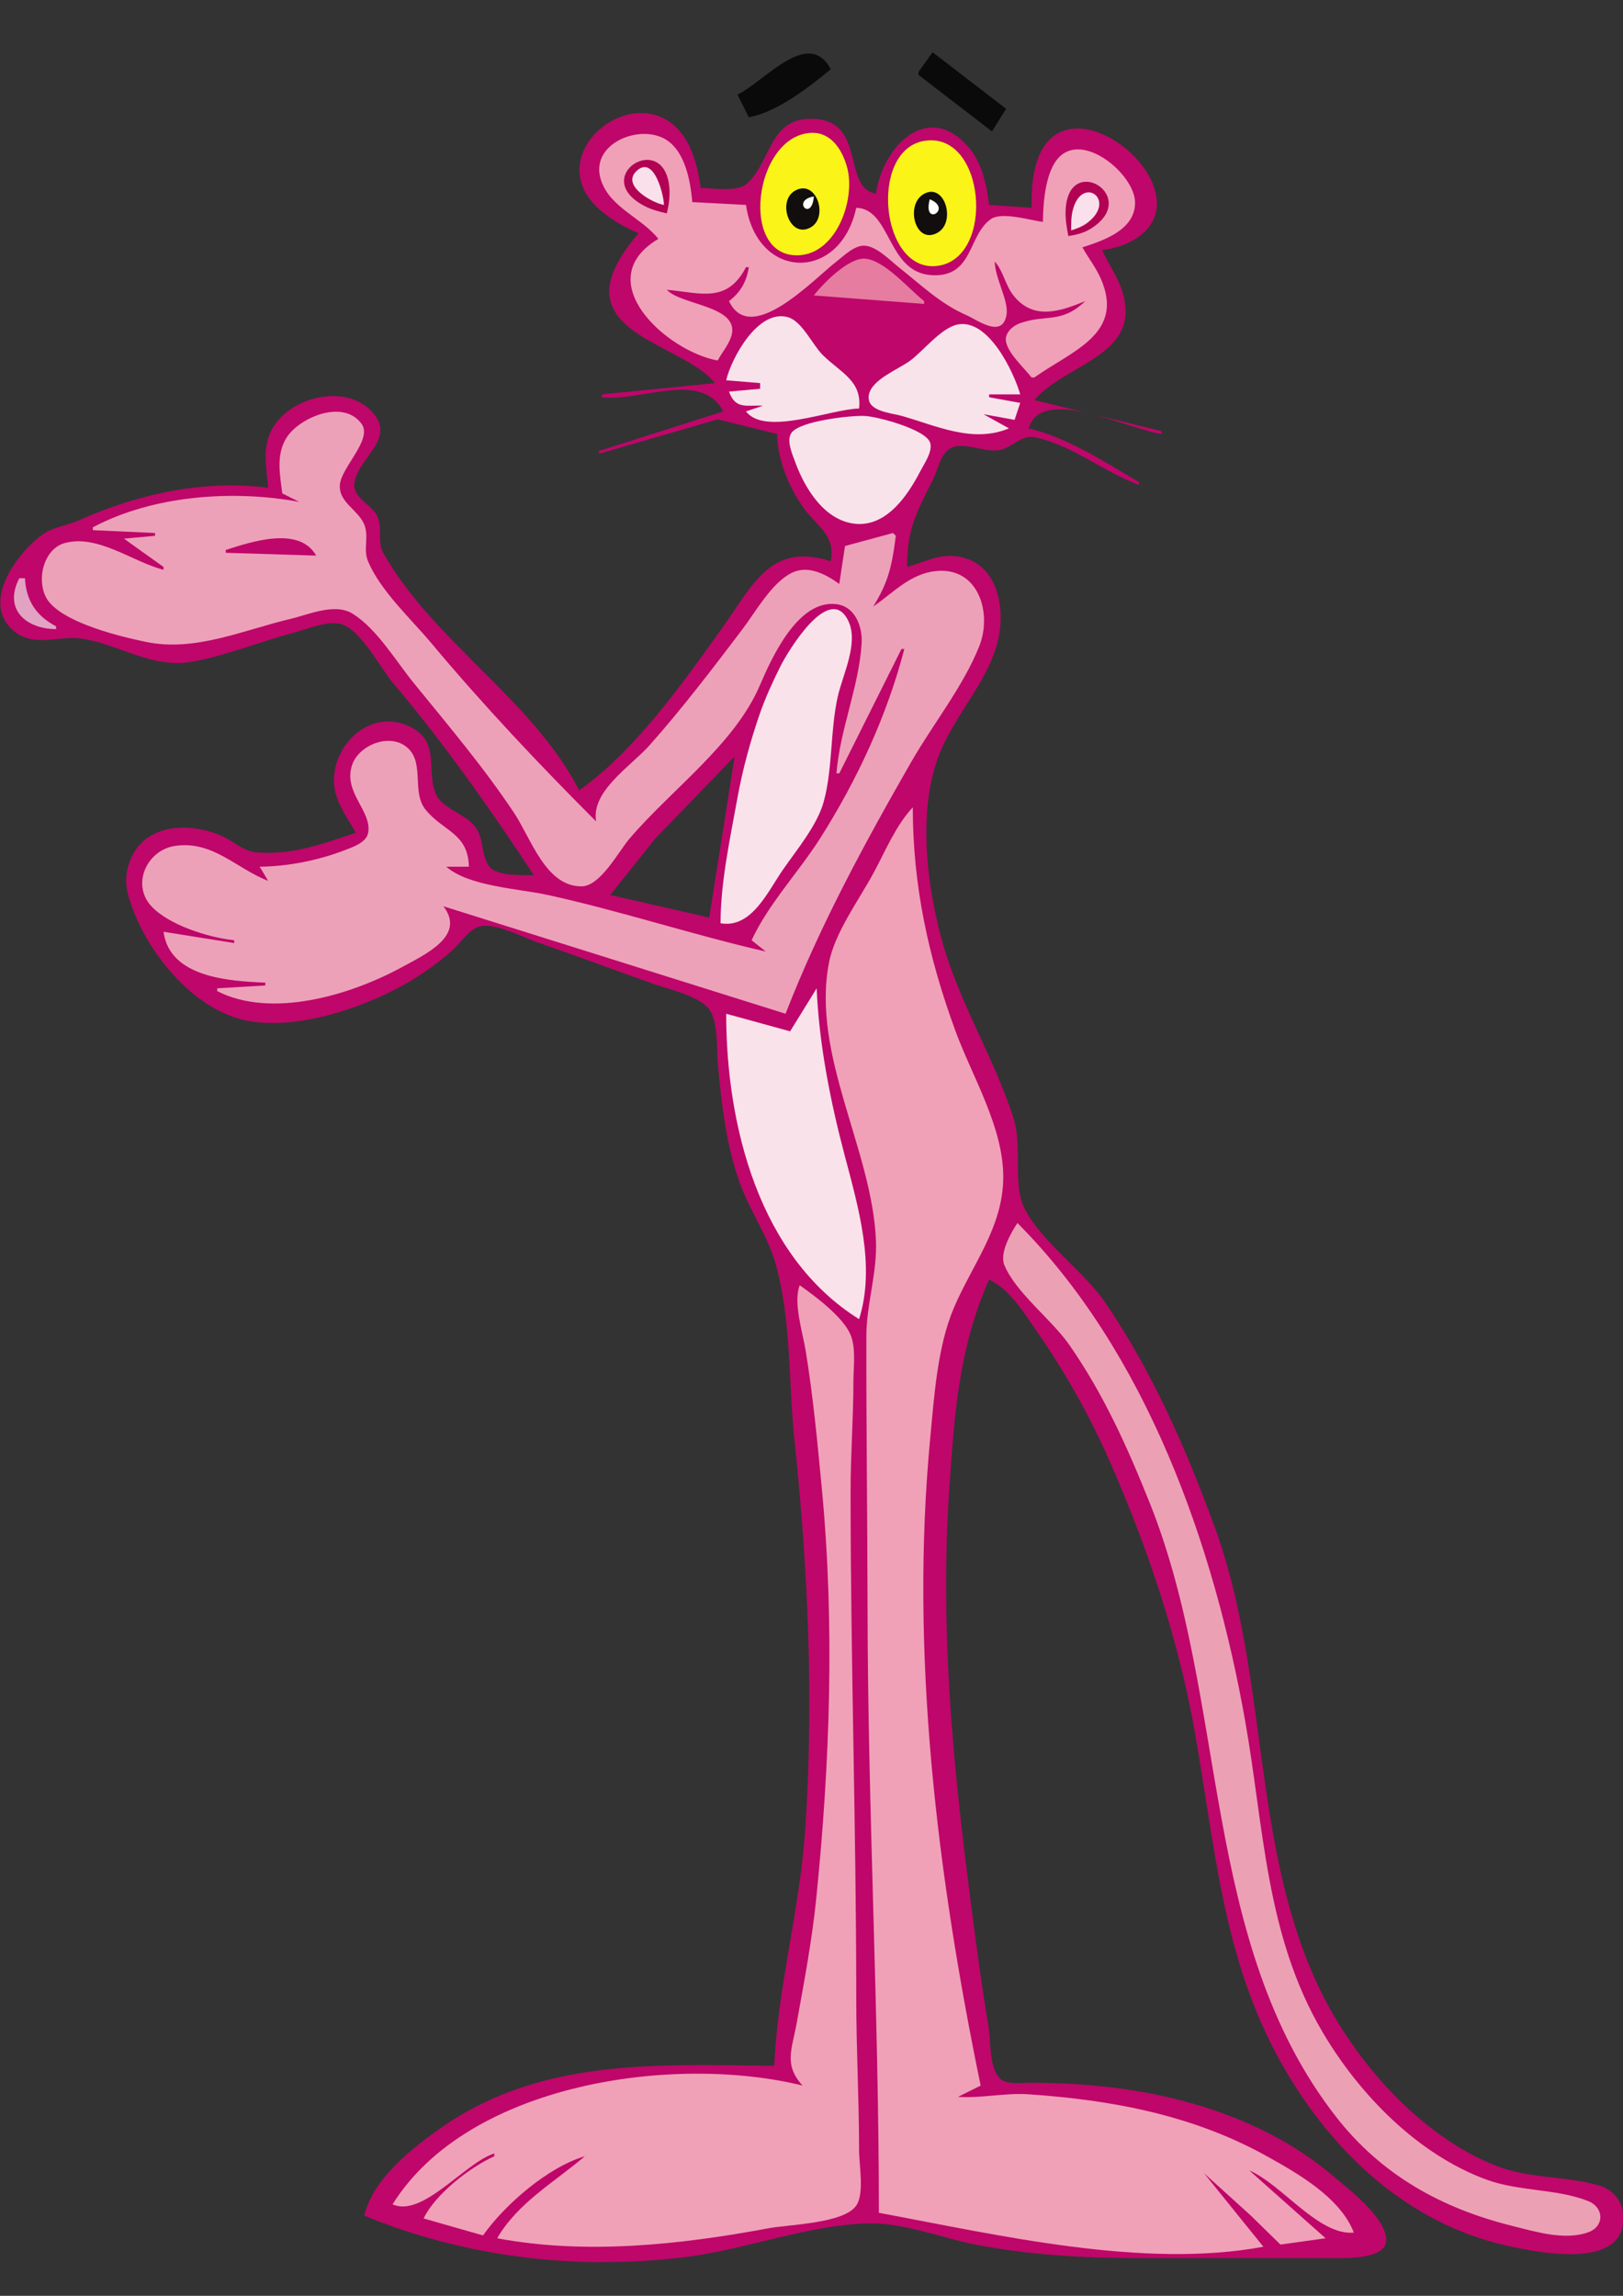 <?xml version="1.0" encoding="UTF-8" standalone="no"?>
<!-- Created with Inkscape (http://www.inkscape.org/) -->

<svg
   width="210mm"
   height="297mm"
   viewBox="0 0 210 297"
   version="1.1"
   id="svg1"
   xml:space="preserve"
   inkscape:version="1.4 (e7c3feb100, 2024-10-09)"
   sodipodi:docname="panther.svg"
   xmlns:inkscape="http://www.inkscape.org/namespaces/inkscape"
   xmlns:sodipodi="http://sodipodi.sourceforge.net/DTD/sodipodi-0.dtd"
   xmlns="http://www.w3.org/2000/svg"
   xmlns:svg="http://www.w3.org/2000/svg"><rect x="0" y="0" width="210" height="297" fill="#333333" stroke="none"/><sodipodi:namedview
     id="namedview1"
     pagecolor="#505050"
     bordercolor="#eeeeee"
     borderopacity="1"
     inkscape:showpageshadow="0"
     inkscape:pageopacity="0"
     inkscape:pagecheckerboard="0"
     inkscape:deskcolor="#d1d1d1"
     inkscape:document-units="mm"
     inkscape:zoom="0.98706509"
     inkscape:cx="465.01492"
     inkscape:cy="305.95753"
     inkscape:window-width="1366"
     inkscape:window-height="732"
     inkscape:window-x="0"
     inkscape:window-y="0"
     inkscape:window-maximized="1"
     inkscape:current-layer="layer1" /><defs
     id="defs1" /><g
     inkscape:label="Layer 1"
     inkscape:groupmode="layer"
     id="layer1"><path
       id="path70261"
       style="fill:#bf066a;fill-opacity:1;stroke:none;stroke-width:1.546"
       d="m 83.2,14.628 c -5.88,-0.204 -11.976,7.234 -5.322,12.739 1.432,1.185 3.034,2.091 4.742,2.805 -0.977,1.146 -1.869,2.339 -2.606,3.658 -5.275,9.445 8.571,10.746 12.484,15.732 l -14.634,1.463 v 0.366 c 5.225,0.584 12.843,-3.542 15.732,1.829 l -16.098,5.122 v 0.366 l 15.366,-4.46 7.683,1.899 c 0.07,3.31 1.487,6.838 3.402,9.512 1.829,2.555 4.175,3.517 3.549,6.951 C 99.665,70.101 97.445,75.651 93.336,81.39 88.262,88.479 82.119,97.184 74.937,102.243 68.961,90.533 55.987,82.926 49.582,71.512 c -0.804,-1.432 -0.05,-3.222 -0.777,-4.75 -0.702,-1.475 -3.025,-2.28 -2.956,-4.045 0.127,-3.219 5.284,-5.698 2.59,-9.097 -3.313,-4.18 -10.797,-2.408 -13.183,1.795 -1.394,2.455 -0.77,5.039 -0.561,7.683 -8.391,-1.06 -16.884,0.796 -24.512,4.225 -1.546,0.695 -3.351,0.846 -4.74,1.867 -3.391,2.495 -7.956,8.852 -3.64,12.452 2.599,2.168 5.831,0.537 8.746,0.972 4.888,0.731 9.099,3.911 14.268,2.997 4.425,-0.782 8.814,-2.606 13.171,-3.758 1.724,-0.456 4.305,-1.579 6.1,-1.123 2.556,0.649 5.107,5.669 6.754,7.612 6.669,7.869 12.56,16.289 18.243,24.878 -1.507,-0.028 -4.896,0.182 -5.845,-1.214 -1.094,-1.609 -0.53,-3.703 -1.964,-5.308 -1.366,-1.528 -4.196,-2.174 -4.941,-4.126 -1.166,-3.054 0.567,-6.43 -2.996,-8.405 -4.868,-2.699 -9.985,1.594 -10.134,6.615 -0.079,2.671 1.604,4.738 2.831,6.951 -4.238,1.413 -8.228,2.916 -12.804,2.539 -1.882,-0.155 -3.077,-1.551 -4.756,-2.233 -4.53,-1.838 -10.409,-1.363 -11.907,4.083 -0.336,1.222 -0.32,2.437 0.015,3.659 1.858,6.771 8.219,14.971 15.55,16.293 5.956,1.074 13.385,-1.257 18.658,-3.898 2.795,-1.399 5.328,-3.126 7.683,-5.184 1.041,-0.91 2.163,-2.735 3.536,-3.12 2.048,-0.575 5.522,1.339 7.44,2.002 5.023,1.738 9.989,3.602 14.999,5.374 1.994,0.705 5.622,1.511 7.098,3.057 1.43,1.499 1.162,5.467 1.344,7.427 0.476,5.117 1.089,10.507 2.854,15.365 1.262,3.473 3.551,6.719 4.568,10.244 2.091,7.245 1.703,15.594 2.489,23.048 1.763,16.717 2.521,33.671 1.37,50.487 -0.694,10.127 -3.557,20.276 -3.991,30.365 -14.804,-0.123 -29.851,-1.084 -42.804,7.81 -3.874,2.66 -9.142,6.777 -10.244,11.58 13.079,5.366 27.193,7.075 41.341,5.383 7.903,-0.945 16.252,-4.276 24.146,-4.381 4.464,-0.059 9.502,1.975 13.902,2.799 7.197,1.348 13.906,1.687 21.219,1.687 h 24.512 c 1.673,0 7.432,0.263 7.106,-2.581 -0.34,-2.968 -4.985,-6.447 -7.106,-8.234 -8.257,-6.957 -19.378,-10.394 -29.999,-11.439 -3.055,-0.301 -6.075,-0.428 -9.147,-0.428 -1.131,-7e-5 -2.871,0.298 -3.754,-0.587 -1.375,-1.379 -1.154,-4.906 -1.458,-6.73 -1.014,-6.085 -1.794,-12.18 -2.575,-18.292 -2.176,-17.048 -3.668,-33.999 -2.489,-51.219 0.663,-9.68 1.222,-18.238 5.154,-27.073 2.648,1.238 4.459,4.235 6.094,6.585 3.86,5.552 7.101,11.356 9.793,17.561 4.655,10.729 8.503,22.129 10.595,33.658 2.782,15.326 3.599,30.027 11.519,43.902 6.355,11.133 16.108,20.381 28.949,23.259 4.044,0.906 15.911,3.377 15.065,-4.235 -0.182,-1.64 -1.431,-3.037 -2.992,-3.505 -4.478,-1.342 -9.022,-0.83 -13.536,-2.626 -9.752,-3.882 -18.198,-13.487 -22.689,-22.771 -8.897,-18.389 -6.589,-40.48 -13.549,-59.633 -3.703,-10.191 -8.12,-20.284 -14.259,-29.268 -2.822,-4.129 -8.574,-8.057 -10.556,-12.453 -1.33,-2.951 -0.165,-7.895 -1.266,-11.327 -2.588,-8.069 -7.185,-15.147 -9.382,-23.415 -1.926,-7.248 -3.02,-16.625 -0.201,-23.78 2.087,-5.296 6.947,-10.03 7.768,-15.731 0.637,-4.421 -0.906,-9.548 -6.11,-9.839 -2.057,-0.115 -3.919,0.896 -5.853,1.424 0,-4.962 1.19,-6.998 3.362,-11.341 0.602,-1.204 0.973,-3.291 2.225,-4 1.71,-0.968 4.518,0.645 6.485,0.197 1.523,-0.347 2.762,-1.965 4.39,-1.644 4.684,0.923 9.068,4.53 13.536,6.177 v -0.365 c -4.387,-2.587 -9.273,-5.765 -14.268,-6.952 0.807,-2.748 3.835,-2.8 7.23,-2.07 l -6.498,-1.589 c 4.181,-4.877 14.124,-5.734 11.308,-14.268 -0.613,-1.857 -1.751,-3.364 -2.528,-5.122 1.399,-0.207 2.787,-0.576 4.023,-1.292 10.469,-6.065 -9.101,-22.498 -12.624,-9.683 -0.499,1.816 -0.545,3.62 -0.545,5.487 l -5.488,-0.366 c -0.345,-2.668 -0.912,-5.501 -2.754,-7.577 -5.307,-5.98 -11.081,0.187 -11.88,6.114 -4.338,-0.692 -1.333,-9.08 -7.682,-9.645 -6.162,-0.548 -5.749,5.354 -8.985,8.326 -1.286,1.181 -4.387,0.587 -6.014,0.587 -0.296,-2.195 -0.886,-4.724 -2.141,-6.583 -1.432,-2.121 -3.367,-3.039 -5.327,-3.107 z m 57.136,38.717 0.928,0.227 c -0.317,-0.079 -0.617,-0.16 -0.928,-0.227 z m 0.928,0.227 c 3.383,0.846 6.972,2.271 9.037,2.575 v -0.366 z m -46.206,44.28 -3.293,20.854 -12.804,-2.927 5.84,-7.317 z" /><path
       style="fill:#f0a1b7;fill-opacity:1;stroke:none;stroke-width:1.546"
       d="m 89.571,26.147 6.951,0.366 c 1.442,9.798 12.181,10.008 14.268,0.366 4.588,0.151 3.942,8.483 9.878,8.726 5.275,0.216 4.554,-5.121 7.523,-7.251 1.406,-1.009 5.114,0.148 6.745,0.354 0.052,-2.538 0.305,-7.249 2.639,-8.827 3.347,-2.262 9.224,2.899 9.289,6.266 0.069,3.582 -4.051,4.955 -6.807,5.854 0.754,1.354 1.741,2.603 2.368,4.024 3.168,7.193 -3.769,9.364 -8.587,12.805 h -0.366 c -0.95,-1.232 -3.142,-3.191 -3.322,-4.755 -0.123,-1.073 0.945,-1.961 1.86,-2.276 3.445,-1.188 5.299,0.122 8.413,-2.847 -3.243,1.33 -6.729,2.54 -9.308,-0.748 -1.059,-1.35 -1.272,-3.096 -2.399,-4.374 0.006,2.182 1.852,5.074 1.508,6.944 -0.563,3.062 -3.76,0.613 -5.166,0.002 -3.362,-1.459 -5.912,-3.94 -8.78,-6.213 -1.153,-0.914 -2.838,-2.686 -4.39,-2.779 -1.326,-0.079 -2.688,1.301 -3.658,2.05 -2.944,2.275 -11.104,11.046 -13.902,5.118 1.512,-1.17 2.267,-2.504 2.561,-4.39 h -0.366 c -2.467,4.753 -5.928,3.303 -10.244,2.927 1.853,2.006 9.356,2.053 8.388,5.854 -0.291,1.142 -1.248,2.254 -1.803,3.293 -6.611,-1.179 -16.734,-10.34 -7.683,-15.731 -2.161,-2.763 -6.313,-4.051 -7.444,-7.683 -1.361,-4.37 4.291,-6.945 7.804,-5.484 3.016,1.254 3.793,5.516 4.03,8.411"
       id="path70263" /><path
       style="fill:#faf418;fill-opacity:1;stroke:none;stroke-width:1.546"
       d="m 119.571,18.228 c 7.933,-1.324 9.259,15.057 1.829,16.155 -7.486,1.106 -9.036,-14.952 -1.829,-16.155"
       id="path70264" /><path
       style="fill:#110e0d;fill-opacity:1;stroke:none;stroke-width:1.546"
       d="m 119.506,25.108 c -2.421,1.404 -1.071,6.632 1.812,4.993 2.438,-1.386 0.91,-6.572 -1.812,-4.993"
       id="path70270" /><path
       style="fill:#ffffff;stroke:none;stroke-width:1.546"
       d="m 155.424,280.776 0.366,0.366 z"
       id="path70289" /><path
       style="fill:#ffffff;stroke:none;stroke-width:1.546"
       d="m 63.962,278.215 0.366,0.366 -0.366,-0.366"
       id="path70288" /><path
       style="fill:#f0a1b7;fill-opacity:1;stroke:none;stroke-width:1.546"
       d="m 103.473,166.266 c 2.009,1.415 5.445,3.987 6.503,6.234 0.828,1.758 0.448,4.315 0.448,6.205 -2.9e-4,4.749 -0.366,9.498 -0.366,14.268 0,21.824 0.732,43.635 0.732,65.486 0,6.605 0.366,13.164 0.366,19.756 0,1.821 0.714,5.593 -0.376,7.129 -1.644,2.316 -8.712,2.427 -11.331,2.917 -11.383,2.129 -23.667,3.453 -35.121,1.295 2.65,-4.584 7.421,-7.265 11.341,-10.61 -4.752,1.398 -10.364,6.26 -13.17,10.244 l -7.683,-2.195 c 1.455,-3.111 6.031,-6.66 9.146,-8.049 v -0.366 c -3.852,1.227 -9.277,8.343 -13.17,6.585 9.821,-15.701 36.433,-19.459 53.048,-15.366 -2.46,-2.693 -1.366,-4.699 -0.762,-8.049 0.96,-5.32 1.983,-10.713 2.53,-16.097 1.783,-17.549 2.406,-35.447 0.731,-53.048 -0.569,-5.979 -1.13,-11.993 -2.104,-17.926 -0.384,-2.34 -1.626,-6.199 -0.761,-8.414"
       id="path70287" /><path
       style="fill:#eca0b4;fill-opacity:1;stroke:none;stroke-width:1.546"
       d="m 131.644,158.217 c 16.64,16.684 25.417,41.539 29.464,64.389 2.453,13.851 2.647,27.748 9.997,40.243 4.75,8.075 12.322,15.873 21.27,19.136 4.182,1.525 9.204,1.166 13.154,2.776 2.025,0.826 2.086,3.239 0,4.009 -3.039,1.122 -6.867,-0.069 -9.862,-0.814 -9.14,-2.274 -16.93,-6.58 -22.81,-14.133 -17.651,-22.673 -13.803,-53.663 -24.091,-79.387 -2.87,-7.176 -5.985,-14.121 -10.434,-20.487 -2.277,-3.258 -6.924,-6.742 -8.384,-10.306 -0.634,-1.548 0.852,-4.155 1.696,-5.426"
       id="path70286" /><path
       style="fill:#f9e2ea;fill-opacity:1;stroke:none;stroke-width:1.546"
       d="m 105.668,127.852 c 0.312,7.257 1.768,14.581 3.616,21.585 1.763,6.684 4.042,14.357 1.872,21.219 C 98.176,162.537 93.961,145.528 93.961,131.145 l 8.272,2.272 3.435,-5.565"
       id="path70285" /><path
       style="fill:#f0a1b7;fill-opacity:1;stroke:none;stroke-width:1.546"
       d="m 118.107,104.438 c 0,10.127 2.024,19.412 5.507,28.902 2.2,5.995 6.244,12.504 6.198,19.024 -0.045,6.42 -4.003,11.209 -6.39,16.829 -2.135,5.026 -2.545,11.44 -3.058,16.829 -2.652,27.85 0.89,56.487 6.523,83.779 l -2.927,1.463 c 3.068,0.198 6.082,-0.543 9.146,-0.333 10.739,0.735 21.206,2.682 30.731,7.965 4.072,2.259 9.58,5.383 11.341,9.929 -4.548,0.427 -9.274,-6.209 -13.536,-8.049 l 9.878,8.78 -5.848,0.814 -3.82,-3.741 -6.063,-5.488 7.683,9.512 c -15.596,2.896 -34.34,-1.527 -49.755,-4.39 0,-25.983 -1.422,-51.989 -1.463,-77.925 -0.019,-11.826 -0.176,-23.67 -0.157,-35.487 0.006,-4.204 1.43,-8.118 1.24,-12.439 -0.515,-11.74 -8.367,-23.914 -6.08,-35.853 0.756,-3.948 3.924,-8.184 5.815,-11.707 1.496,-2.787 2.861,-6.099 5.036,-8.414"
       id="path70284" /><path
       style="fill:#f9e2ea;fill-opacity:1;stroke:none;stroke-width:1.546"
       d="m 93.23,119.438 c 0.015,-5.358 1.217,-10.842 2.165,-16.097 0.671,-3.722 1.667,-7.403 2.906,-10.975 0.748,-2.156 1.683,-4.181 2.702,-6.219 0.862,-1.723 6.349,-10.983 8.784,-5.77 1.339,2.866 -0.781,6.98 -1.402,9.794 -0.967,4.378 -0.639,9.296 -1.801,13.536 -0.835,3.048 -3.481,6.207 -5.263,8.78 -2,2.887 -4.077,7.649 -8.091,6.951"
       id="path70282" /><path
       style="fill:#e2a2c2;fill-opacity:1;stroke:none;stroke-width:1.546"
       d="m 3.232,74.804 c 0.131,2.869 1.464,4.89 4.024,6.219 v 0.366 C 3.284,81.356 0.433,78.769 2.5,74.804 h 0.732"
       id="path70281" /><path
       style="fill:#eda1b8;fill-opacity:1;stroke:none;stroke-width:1.546"
       d="m 77.132,106.267 c -0.683,-3.928 4.503,-7.14 6.933,-9.878 4.26,-4.8 8.134,-9.889 12.007,-15 1.714,-2.262 3.728,-5.929 6.309,-7.251 2.16,-1.107 4.459,0.15 6.214,1.398 l 0.742,-4.901 6.209,-1.684 0.366,0.366 c -0.49,3.729 -0.896,5.908 -2.927,9.146 2.609,-1.784 4.729,-4.208 8.049,-4.58 5.545,-0.623 7.386,5.394 5.678,9.702 -2.051,5.174 -6.035,10.148 -8.817,15 -6.039,10.534 -11.85,21.215 -16.251,32.56 L 57.377,117.243 c 2.908,3.801 -2.223,6.165 -5.488,7.936 -6.572,3.565 -16.77,6.621 -23.78,3.04 v -0.366 l 6.219,-0.366 v -0.366 c -4.667,-0.2 -12.377,-0.651 -13.17,-6.585 l 9.146,1.463 v -0.366 c -3.247,-0.325 -8.549,-1.97 -10.78,-4.468 -2.541,-2.845 -0.466,-7.195 3.098,-7.73 4.908,-0.737 7.936,2.924 12.073,4.515 l -1.098,-1.829 c 3.66,-0.03 7.558,-0.811 10.975,-2.127 1.048,-0.404 2.845,-0.981 3.067,-2.279 0.486,-2.834 -3.284,-5.217 -2.078,-8.764 0.902,-2.655 5.099,-4.285 7.309,-2.079 2.022,2.017 0.402,5.65 2.184,7.854 2.322,2.872 5.512,3.021 5.615,7.395 h -2.927 c 2.937,2.566 9.405,2.836 13.17,3.664 9.474,2.082 18.714,5.149 28.17,7.312 l -1.829,-1.463 c 2.11,-4.607 6.111,-8.853 8.855,-13.17 4.783,-7.528 8.672,-15.9 10.901,-24.512 h -0.366 l -8.049,16.097 h -0.366 c 0.45,-5.688 2.924,-11.228 3.258,-16.829 0.128,-2.149 -0.831,-4.755 -3.258,-5.062 -4.974,-0.629 -8.357,6.884 -9.932,10.55 -3.263,7.596 -11.397,13.407 -16.822,19.756 -1.418,1.659 -3.775,6.148 -6.177,6.196 -4.671,0.093 -6.596,-6.219 -8.775,-9.489 -3.958,-5.94 -8.51,-11.304 -13.002,-16.829 -2.318,-2.852 -4.711,-6.933 -7.851,-8.925 -2.316,-1.469 -5.662,0.073 -8.048,0.637 -6.108,1.445 -12.343,4.293 -18.658,3.002 C 15.535,82.353 8.751,80.69 6.415,77.953 4.517,75.729 5.412,71.08 8.355,70.259 c 4.283,-1.194 8.863,2.463 12.803,3.448 v -0.366 l -5.122,-3.658 4.024,-0.366 v -0.366 l -8.049,-0.366 v -0.366 c 7.791,-4.149 18.149,-4.882 26.707,-3.293 L 36.524,63.829 c -0.309,-2.441 -0.85,-5.12 0.623,-7.316 1.708,-2.546 7.299,-4.915 9.64,-1.677 1.461,2.021 -2.656,5.63 -2.813,7.895 -0.158,2.275 2.374,3.207 3.157,5.123 0.64,1.567 -0.164,3.222 0.486,4.755 1.64,3.868 5.538,7.418 8.208,10.61 6.702,8.011 13.926,15.666 21.309,23.048"
       id="path70277" /><path
       style="fill:#bf066a;fill-opacity:1;stroke:none;stroke-width:1.546"
       d="m 29.207,71.146 v 0.366 l 11.707,0.366 C 38.707,68 32.504,70.092 29.207,71.146"
       id="path70280" /><path
       style="fill:#f8e3ea;fill-opacity:1;stroke:none;stroke-width:1.546"
       d="m 111.888,53.809 c 1.648,0.073 8.026,1.766 8.482,3.517 0.295,1.132 -0.766,2.623 -1.259,3.576 -1.6,3.094 -4.305,7.178 -8.32,6.869 -4.048,-0.312 -6.643,-4.548 -7.889,-7.966 -0.355,-0.975 -1.192,-2.827 -0.501,-3.805 1.098,-1.554 7.653,-2.272 9.487,-2.191"
       id="path70278" /><path
       style="fill:#f8e3ea;fill-opacity:1;stroke:none;stroke-width:1.546"
       d="m 132.009,51.024 h -4.024 v 0.366 l 4.024,0.732 -0.732,2.195 -4.024,-0.732 3.293,1.829 c -4.666,1.969 -9.388,-0.343 -13.902,-1.617 -1.43,-0.404 -4.661,-0.578 -4.21,-2.764 0.406,-1.97 3.819,-3.261 5.308,-4.357 1.749,-1.288 4.071,-4.32 6.219,-4.706 3.961,-0.713 7.203,6.138 8.049,9.054"
       id="path70275" /><path
       style="fill:#f8e3ea;fill-opacity:1;stroke:none;stroke-width:1.546"
       d="m 111.156,52.854 c -3.485,0.009 -12.157,3.62 -14.634,0.366 l 2.195,-0.732 c -2.078,-0.113 -3.554,0.542 -4.39,-1.829 l 4.024,-0.366 V 49.561 L 93.961,49.195 c 0.664,-2.86 4.133,-9.292 8.014,-8.155 1.794,0.525 3.147,3.539 4.424,4.829 2.304,2.326 5.174,3.341 4.756,6.985"
       id="path70274" /><path
       style="fill:#e67c9f;fill-opacity:1;stroke:none;stroke-width:1.546"
       d="m 119.571,38.952 v 0.366 l -14.268,-1.098 c 1.18,-1.538 4.481,-4.882 6.585,-4.759 2.534,0.148 5.76,3.989 7.683,5.49"
       id="path70273" /><path
       style="fill:#faf418;fill-opacity:1;stroke:none;stroke-width:1.546"
       d="m 104.937,17.189 c 2.659,-0.131 4.114,2.319 4.696,4.568 1.05,4.055 -1.358,10.927 -6.16,11.258 -7.941,0.546 -5.948,-15.461 1.463,-15.826"
       id="path70262" /><path
       style="fill:#110e0d;fill-opacity:1;stroke:none;stroke-width:1.546"
       d="m 102.825,24.695 c -2.309,1.36 -0.642,6.236 2.058,4.728 2.391,-1.335 0.736,-6.373 -2.058,-4.728"
       id="path70268" /><path
       style="fill:#ffffff;stroke:none;stroke-width:1.546"
       d="m 120.302,25.781 c 3.047,1.226 -0.981,3.685 0,0"
       id="path70272" /><path
       style="fill:#ffffff;stroke:none;stroke-width:1.546"
       d="m 105.303,25.415 c -0.263,3.374 -2.979,0.497 0,0"
       id="path70271" /><path
       style="fill:#b10254;fill-opacity:1;stroke:none;stroke-width:1.546"
       d="m 138.229,30.537 c 1.046,-0.158 1.999,-0.385 2.912,-0.956 6.598,-4.128 -2.964,-10.013 -3.262,-2.337 -0.043,1.12 0.146,2.197 0.35,3.293"
       id="path70267" /><path
       style="fill:#fae0eb;fill-opacity:1;stroke:none;stroke-width:1.546"
       d="m 138.595,29.805 c 0.008,-0.857 -0.011,-1.723 0.195,-2.561 1.152,-4.685 5.785,-1.44 1.963,1.535 -0.667,0.519 -1.369,0.774 -2.158,1.026"
       id="path70269" /><path
       style="fill:#b10254;fill-opacity:1;stroke:none;stroke-width:1.546"
       d="m 86.279,27.61 c 0.261,-1.095 0.423,-2.16 0.331,-3.293 -0.616,-7.622 -10.429,-1.476 -3.258,2.314 0.921,0.487 1.92,0.745 2.926,0.978"
       id="path70265" /><path
       style="fill:#fae0eb;fill-opacity:1;stroke:none;stroke-width:1.546"
       d="m 85.913,26.513 c -1.471,-0.234 -5.726,-2.563 -3.436,-4.496 2.202,-1.858 3.407,3.26 3.436,4.495"
       id="path70266" /><path
       style="fill:#0a0a0a;fill-opacity:1;stroke:none;stroke-width:1.546"
       d="m 120.668,6.758 -1.829,2.561 v 0.366 l 9.512,7.317 1.829,-2.927 -9.512,-7.317"
       id="path70260" /><path
       style="fill:#0a0a0a;fill-opacity:1;stroke:none;stroke-width:1.546"
       d="m 95.425,12.245 1.463,2.927 c 3.633,-0.656 7.8,-3.893 10.61,-6.219 -2.921,-5.395 -8.441,1.484 -12.073,3.293"
       id="path70188-6" /></g></svg>
